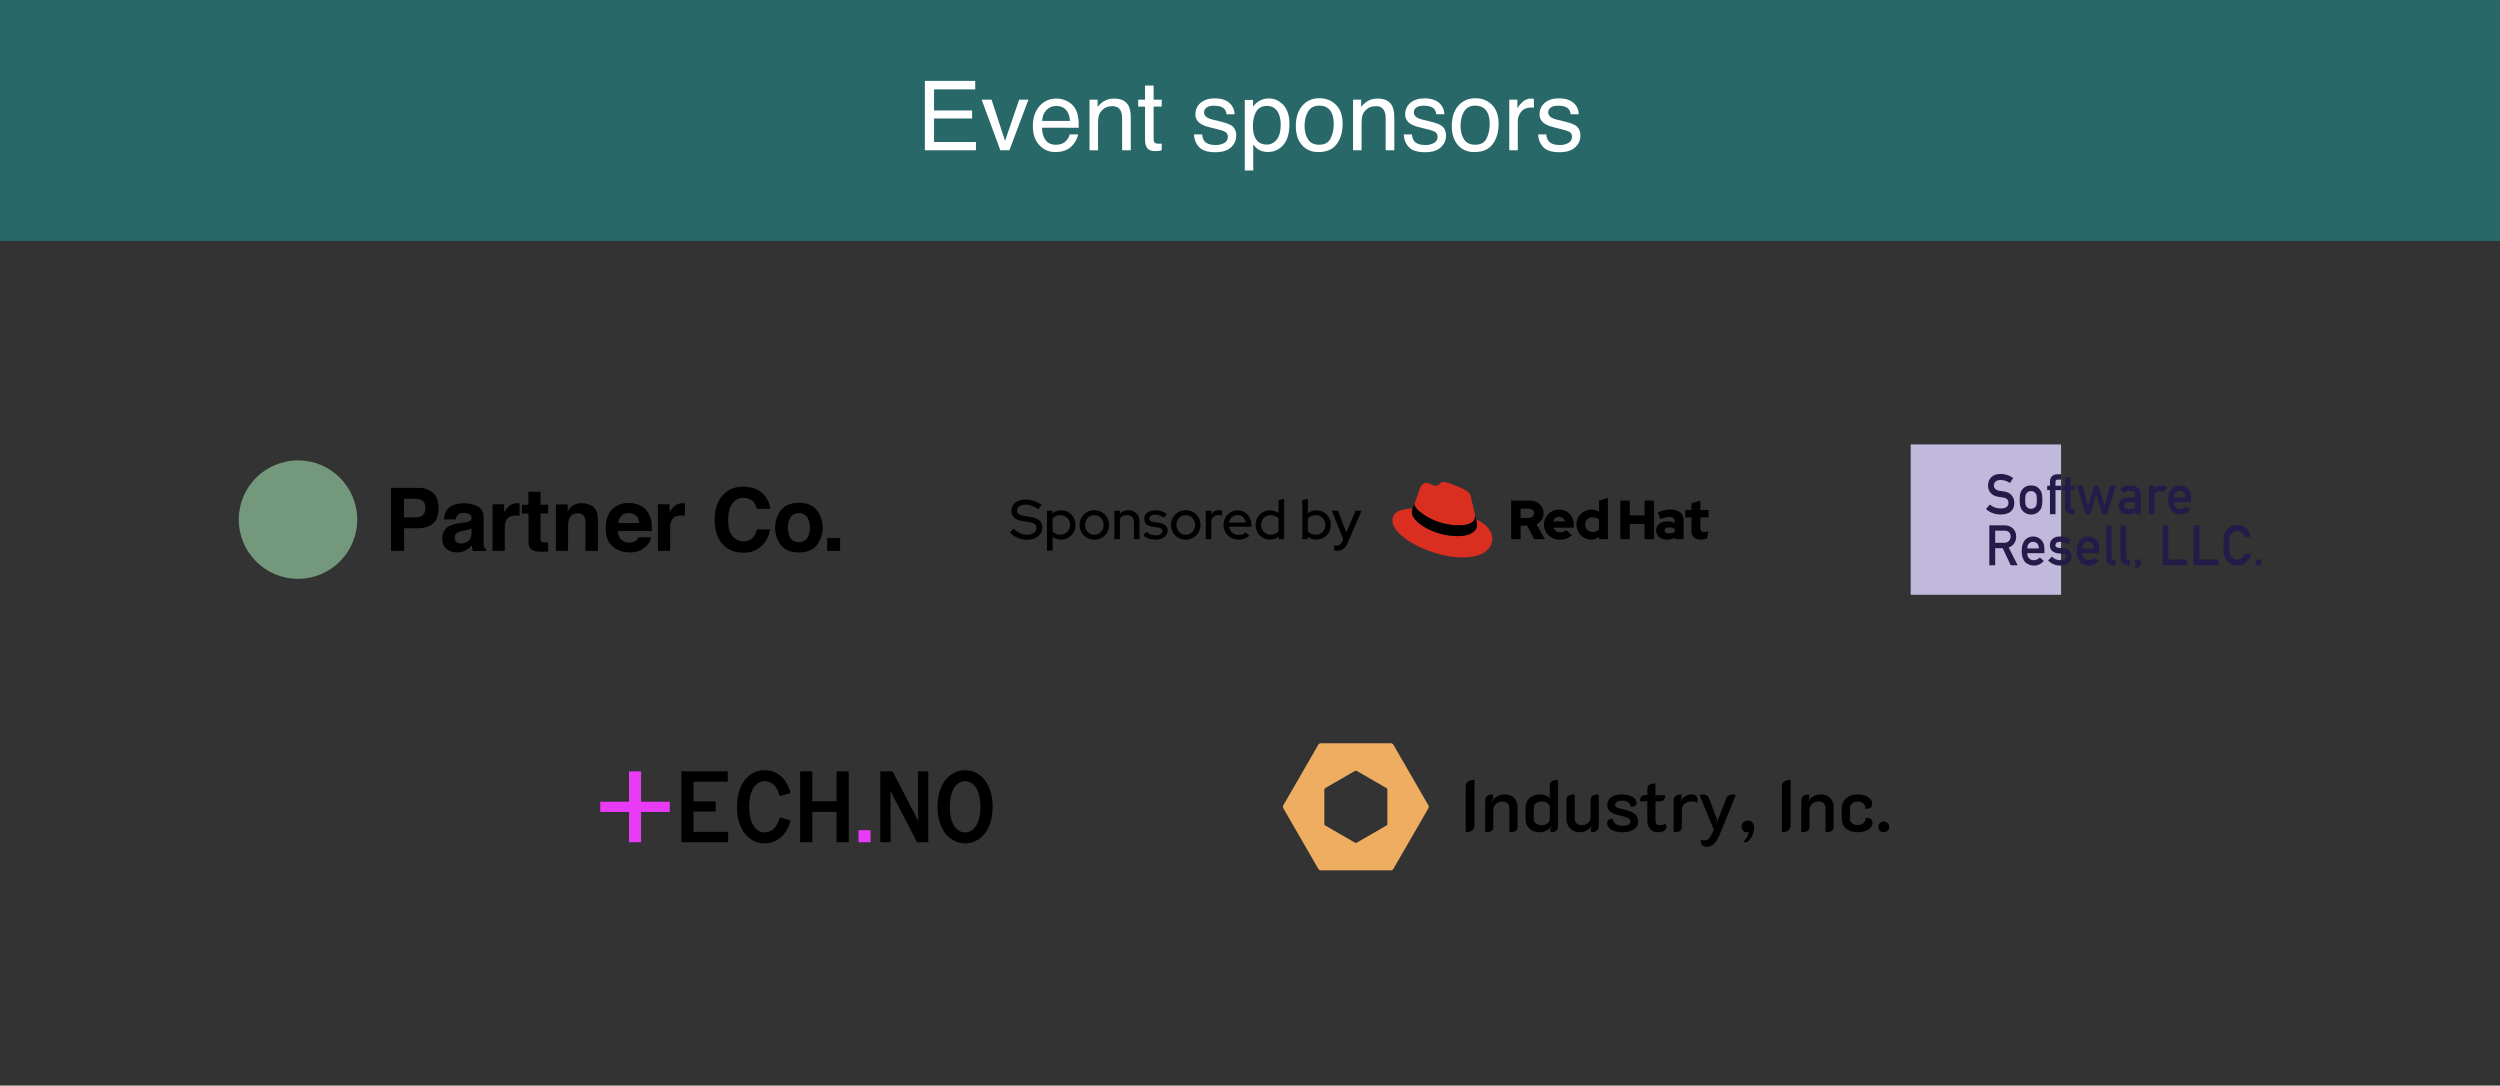 <?xml version="1.0" encoding="UTF-8"?><svg id="uuid-9bc47e99-769b-4904-94d4-9a83635cacec" xmlns="http://www.w3.org/2000/svg" viewBox="0 0 555 241"><rect x="0" y="0" width="555" height="241" fill="#333333" stroke="none"/><defs><style>.uuid-9b9cac4b-21c6-4c51-b19f-4ca1204ffbc1{fill:#e93af6;}.uuid-15b907a4-7209-4c33-a8a6-bb2107055992{fill:#eead60;}.uuid-037d2fb8-205d-40ef-936e-3a15456089c8{fill:#fff;}.uuid-5c514e9f-6cb2-4df6-9b6e-414ca06f1ef1{fill:#73987c;}.uuid-5e9a5841-2160-46ba-8571-3552b6472d2b{fill:#c1b9db;}.uuid-023e0ae3-b06a-4644-862d-f1f840ceec9c{fill:#da2e20;}.uuid-ee3260a4-adbf-402e-bd35-b642e3f135f0{fill:#241b49;}.uuid-f44fabda-c703-4167-baaf-7aa515e6cde6{fill:#286869;}</style></defs><rect class="uuid-5e9a5841-2160-46ba-8571-3552b6472d2b" x="424.175" y="98.661" width="33.381" height="33.381"/><path class="uuid-ee3260a4-adbf-402e-bd35-b642e3f135f0" d="m441.74,112.003c.684.581,1.497.876,2.441.884,1.116-.016,1.682-.428,1.698-1.236.008-.661-.365-1.059-1.12-1.193-.346-.049-.725-.104-1.137-.164-.738-.126-1.3-.408-1.685-.846-.397-.45-.595-.998-.595-1.644,0-.775.249-1.4.747-1.875.483-.471,1.167-.71,2.054-.718,1.067.024,1.995.33,2.784.916l-.725,1.104c-.645-.439-1.354-.666-2.128-.683-.401,0-.735.104-1.002.31-.279.215-.422.536-.43.962,0,.256.096.487.289.694.193.211.501.357.925.438.236.041.558.087.966.14.805.114,1.4.412,1.785.895.381.475.572,1.027.572,1.656-.043,1.696-1.048,2.557-3.014,2.581-1.271,0-2.364-.403-3.279-1.21l.853-1.011Z"/><path class="uuid-ee3260a4-adbf-402e-bd35-b642e3f135f0" d="m448.366,110.989c0-.666.053-1.178.159-1.535.11-.349.279-.644.507-.883.169-.21.405-.397.707-.563.298-.157.681-.24,1.149-.248.483.008.874.091,1.172.249.295.166.522.355.683.566.243.239.415.533.517.882.098.357.147.868.147,1.533,0,.665-.049,1.172-.147,1.52-.102.349-.275.651-.518.906-.079.093-.175.185-.289.274-.102.101-.234.189-.395.262-.298.174-.689.266-1.172.274-.467-.008-.85-.099-1.148-.274-.302-.158-.538-.336-.707-.535-.228-.255-.397-.557-.506-.906-.106-.349-.159-.855-.159-1.52Zm3.813.012c0-.452-.02-.781-.059-.989-.039-.199-.12-.374-.242-.525-.091-.142-.224-.254-.402-.336-.169-.085-.366-.128-.59-.128-.209,0-.402.043-.579.128-.169.081-.307.193-.413.336-.106.151-.183.326-.23.525-.047.208-.071.533-.071.976,0,.439.024.761.071.964.047.208.124.391.23.549.106.122.244.23.413.323.177.089.37.134.579.134.224,0,.421-.045.59-.134.177-.094.311-.201.402-.323.122-.159.203-.342.242-.549.039-.203.059-.521.059-.952Z"/><path class="uuid-ee3260a4-adbf-402e-bd35-b642e3f135f0" d="m455.092,108.811h-.62v-.972h.62v-.833c0-.6.161-1.042.483-1.326.314-.264.708-.395,1.183-.395h.795v1.191h-.702c-.37-.012-.548.163-.531.526v.837h1.234v.972h-1.234v5.34h-1.227v-5.34Z"/><path class="uuid-ee3260a4-adbf-402e-bd35-b642e3f135f0" d="m458.431,105.917h1.227v1.922h.896v.972h-.896v3.681c-.008.32.137.477.436.468h.46v1.191h-.641c-.431,0-.784-.138-1.059-.413-.282-.263-.424-.644-.424-1.142v-3.785h-.616v-.972h.616v-1.922Z"/><path class="uuid-ee3260a4-adbf-402e-bd35-b642e3f135f0" d="m465.388,109.728h-.024l-1.278,4.423h-1.084l-1.956-6.313h1.302l1.172,4.428h.024l1.39-4.428h.889l1.39,4.428h.024l1.166-4.428h1.302l-1.95,6.313h-1.09l-1.278-4.423Z"/><path class="uuid-ee3260a4-adbf-402e-bd35-b642e3f135f0" d="m474.025,113.592h-.023c-.114.215-.291.373-.53.474-.235.105-.561.158-.977.158-.683-.008-1.209-.195-1.578-.559-.389-.357-.583-.813-.583-1.368,0-.531.169-.971.506-1.32.337-.357.832-.539,1.484-.547h1.701v-.666c.008-.558-.41-.829-1.255-.813-.306,0-.548.033-.724.098-.185.077-.33.208-.436.391l-.966-.761c.467-.629,1.156-.935,2.066-.919.769-.008,1.383.142,1.842.45.459.316.692.86.7,1.63v4.312h-1.227v-.559Zm0-2.117h-1.475c-.716.016-1.07.27-1.062.761,0,.215.092.398.277.548.177.166.47.25.879.25.515.008.879-.055,1.092-.189.193-.134.289-.438.289-.913v-.457Z"/><path class="uuid-ee3260a4-adbf-402e-bd35-b642e3f135f0" d="m477.042,107.838h1.227v.669h.026c.405-.499.935-.748,1.591-.748.491.008.919.17,1.285.485l-.896,1.097c-.26-.211-.529-.317-.808-.317-.315,0-.584.106-.808.317-.252.207-.381.542-.389,1.005v3.806h-1.227v-6.313Z"/><path class="uuid-ee3260a4-adbf-402e-bd35-b642e3f135f0" d="m482.587,111.475c0,.507.141.893.424,1.156.263.268.609.402,1.037.402.499,0,.945-.205,1.338-.615l.89.785c-.624.689-1.358,1.029-2.202,1.021-.322,0-.636-.049-.942-.146-.153-.053-.302-.124-.448-.213-.153-.077-.296-.172-.43-.286-.259-.235-.469-.564-.63-.985-.177-.405-.265-.933-.265-1.581,0-.624.076-1.143.23-1.557.153-.422.349-.754.589-.997.243-.247.516-.426.819-.535.298-.11.593-.164.883-.164.699.008,1.29.245,1.773.712.491.475.74,1.127.748,1.959v1.045h-3.813Zm2.586-1.045c-.016-.493-.144-.866-.384-1.118-.236-.24-.539-.361-.909-.361-.37,0-.673.12-.909.361-.232.253-.36.625-.384,1.118h2.586Z"/><path class="uuid-ee3260a4-adbf-402e-bd35-b642e3f135f0" d="m441.633,116.619h3.356c.716,0,1.299.195,1.752.584.544.442.828,1.073.852,1.891-.016,1.204-.569,2.023-1.659,2.457l1.988,3.935h-1.545l-1.778-3.79h-1.666v3.79h-1.3v-8.867Zm1.3,3.887h1.973c.488-.008.854-.154,1.099-.439.24-.264.36-.59.36-.976-.008-.463-.152-.799-.431-1.006-.22-.183-.539-.274-.957-.274h-2.043v2.695Z"/><path class="uuid-ee3260a4-adbf-402e-bd35-b642e3f135f0" d="m450.043,122.809c0,.507.141.893.424,1.156.263.268.609.402,1.037.402.499,0,.945-.205,1.338-.615l.89.785c-.624.689-1.358,1.029-2.202,1.021-.322,0-.636-.049-.942-.146-.153-.053-.302-.124-.448-.213-.153-.077-.296-.172-.43-.286-.259-.235-.469-.564-.63-.985-.177-.405-.265-.933-.265-1.581,0-.624.076-1.143.23-1.557.153-.422.349-.754.589-.997.243-.247.516-.426.819-.535.298-.11.593-.164.883-.164.699.008,1.29.245,1.773.712.491.475.74,1.127.748,1.959v1.045h-3.813Zm2.586-1.045c-.016-.493-.144-.866-.384-1.118-.236-.24-.539-.361-.909-.361-.37,0-.673.12-.909.361-.232.253-.36.625-.384,1.118h2.586Z"/><path class="uuid-ee3260a4-adbf-402e-bd35-b642e3f135f0" d="m455.526,123.558c.5.54,1.146.81,1.937.81.354,0,.644-.071.868-.213.224-.142.337-.341.337-.596,0-.227-.067-.385-.201-.474-.138-.093-.321-.144-.549-.152l-1.086-.097c-.516-.049-.935-.227-1.257-.535-.331-.3-.5-.72-.508-1.259.008-.649.23-1.135.666-1.46.424-.324.963-.487,1.615-.487.283,0,.536.018.761.055.224.041.434.097.631.17.377.158.715.371,1.014.638l-.762.918c-.236-.176-.486-.321-.75-.436-.26-.102-.559-.153-.897-.153-.386,0-.655.071-.809.213-.161.142-.242.325-.242.548-.008.142.053.266.183.371.118.118.327.193.626.225l1.015.079c.637.049,1.098.248,1.381.597.264.341.395.773.395,1.297-.008.613-.249,1.086-.725,1.419-.471.341-1.074.516-1.809.524-.998,0-1.896-.377-2.693-1.131l.857-.87Z"/><path class="uuid-ee3260a4-adbf-402e-bd35-b642e3f135f0" d="m462.249,122.809c0,.507.141.893.424,1.156.263.268.609.402,1.037.402.499,0,.945-.205,1.338-.615l.89.785c-.624.689-1.358,1.029-2.202,1.021-.322,0-.636-.049-.942-.146-.153-.053-.302-.124-.448-.213-.153-.077-.296-.172-.43-.286-.259-.235-.469-.564-.63-.985-.177-.405-.265-.933-.265-1.581,0-.624.076-1.143.23-1.557.153-.422.349-.754.589-.997.243-.247.516-.426.819-.535.298-.11.593-.164.883-.164.699.008,1.29.245,1.773.712.491.475.74,1.127.748,1.959v1.045h-3.813Zm2.586-1.045c-.016-.493-.144-.866-.384-1.118-.236-.24-.539-.361-.909-.361-.37,0-.673.12-.909.361-.232.253-.36.625-.384,1.118h2.586Z"/><path class="uuid-ee3260a4-adbf-402e-bd35-b642e3f135f0" d="m467.554,116.619h1.227v7.244c0,.288.154.432.461.432h.425v1.191h-.548c-.448,0-.816-.115-1.107-.345-.306-.234-.459-.628-.459-1.181v-7.341Z"/><path class="uuid-ee3260a4-adbf-402e-bd35-b642e3f135f0" d="m470.765,116.619h1.227v7.244c0,.288.154.432.461.432h.425v1.191h-.548c-.448,0-.816-.115-1.107-.345-.306-.234-.459-.628-.459-1.181v-7.341Z"/><path class="uuid-ee3260a4-adbf-402e-bd35-b642e3f135f0" d="m474.013,124.222h1.227v1.264l-1.227.924v-2.189Z"/><path class="uuid-ee3260a4-adbf-402e-bd35-b642e3f135f0" d="m480.058,116.619h1.3v7.603h4.186v1.264h-5.487v-8.867Z"/><path class="uuid-ee3260a4-adbf-402e-bd35-b642e3f135f0" d="m486.986,116.619h1.3v7.603h4.186v1.264h-5.487v-8.867Z"/><path class="uuid-ee3260a4-adbf-402e-bd35-b642e3f135f0" d="m499.706,123.009c-.189.822-.548,1.453-1.078,1.894-.546.437-1.192.656-1.939.656-.675-.016-1.239-.186-1.69-.511-.459-.312-.793-.673-1.001-1.083-.063-.134-.12-.262-.171-.383-.047-.126-.086-.284-.118-.474-.059-.357-.088-1.042-.088-2.056,0-1.03.029-1.719.088-2.068.063-.349.159-.63.289-.845.208-.409.542-.774,1.001-1.095.452-.324,1.015-.491,1.691-.499.829.008,1.504.261,2.026.759.522.502.852,1.123.99,1.864h-1.381c-.106-.358-.299-.662-.578-.914-.291-.24-.645-.364-1.062-.372-.307.008-.57.071-.791.189-.224.122-.405.274-.543.457-.169.191-.281.437-.336.737-.063.317-.094.912-.094,1.786,0,.874.031,1.465.094,1.774.055.309.167.559.336.75.138.183.319.331.543.445.22.134.484.201.791.201.732,0,1.279-.404,1.641-1.213h1.379Z"/><path class="uuid-ee3260a4-adbf-402e-bd35-b642e3f135f0" d="m500.767,124.222h1.227v1.264h-1.227v-1.264Z"/><path d="m96.106,116.243c-.817.684-1.978,1.026-3.485,1.026h-2.913v5.028h-2.908v-13.99h6.009c1.2-.062,2.38.325,3.311,1.085.821.717,1.235,1.837,1.235,3.346-.01,1.653-.427,2.821-1.25,3.505Zm-2.23-5.038c-.445-.337-.996-.504-1.553-.468h-2.634v4.122h2.634c.562.036,1.117-.142,1.553-.498.407-.428.61-1.01.558-1.598.062-.576-.142-1.15-.553-1.558h-.005Z"/><path d="m103.016,116.004c.369-.03.732-.109,1.08-.234.342-.102.578-.415.582-.772.036-.355-.139-.698-.448-.876-.412-.187-.863-.27-1.314-.244-.509-.048-1.013.135-1.374.498-.21.275-.342.602-.383.946h-2.609c.019-.804.285-1.583.762-2.23.717-.909,1.95-1.364,3.699-1.364,1.048-.02,2.086.211,3.027.672.886.448,1.324,1.299,1.324,2.544v5.94c-.007.251.05.499.164.722.101.14.239.248.398.314v.398h-2.942c-.077-.19-.136-.386-.174-.587-.03-.186-.055-.395-.075-.627-.378.409-.816.758-1.299,1.036-.608.34-1.295.512-1.991.498-.851.032-1.683-.253-2.335-.802-.632-.582-.971-1.417-.921-2.275-.076-1.131.505-2.204,1.494-2.758.747-.373,1.558-.6,2.39-.667l.946-.129Zm1.653,1.265c-.158.101-.325.187-.498.259-.236.084-.479.146-.727.184l-.617.115c-.432.057-.853.183-1.245.373-.415.227-.663.673-.637,1.145-.035.376.111.745.393.996.269.211.604.321.946.309.583.008,1.154-.166,1.633-.498.498-.332.757-.954.777-1.867l-.025-1.016Z"/><path d="m115.109,111.712h.234v2.768c-.174,0-.324-.03-.458-.035s-.239,0-.324,0c-1.085,0-1.816.353-2.191,1.06-.244.582-.351,1.212-.314,1.842v4.944h-2.723v-10.341h2.579v1.802c.288-.526.658-1.003,1.095-1.414.566-.444,1.273-.668,1.991-.632l.11.005Z"/><path d="m115.861,113.983v-1.927h1.444v-2.883h2.698v2.883h1.678v1.927h-1.678v5.476c-.036.274.02.552.159.792.309.148.655.204.996.159h.533v2.021l-1.28.05c-1.278.043-2.151-.179-2.619-.667-.334-.4-.499-.914-.458-1.434v-6.398h-1.474Z"/><path d="m131.738,112.544c.677.563.996,1.494.996,2.788v6.97h-2.768v-6.298c.021-.428-.054-.855-.219-1.25-.285-.549-.879-.866-1.494-.797-.813-.062-1.572.41-1.877,1.165-.191.502-.281,1.037-.264,1.573v5.601h-2.703v-10.306h2.619v1.494c.264-.436.601-.823.996-1.145.615-.436,1.357-.657,2.111-.627.939-.039,1.861.256,2.604.831Z"/><path d="m142.014,112.161c.729.332,1.349.863,1.787,1.533.434.64.715,1.37.821,2.136.085.682.115,1.369.09,2.056h-7.533c-.044.865.365,1.691,1.08,2.181.451.269.969.404,1.494.388.538.022,1.066-.145,1.494-.473.232-.197.422-.439.558-.712h2.763c-.124.713-.473,1.367-.996,1.867-1.017,1.039-2.437,1.585-3.888,1.494-1.327.017-2.617-.435-3.644-1.275-1.055-.846-1.578-2.23-1.578-4.142,0-1.792.475-3.166,1.424-4.122.981-.97,2.321-1.489,3.699-1.434.836-.007,1.665.165,2.43.503Zm-4.048,2.34c-.405.442-.658,1.002-.722,1.598h4.665c-.006-.62-.267-1.211-.722-1.633-.446-.379-1.018-.577-1.603-.558-.595-.042-1.182.165-1.618.573v.02Z"/><path d="m151.826,111.712h.234v2.768c-.174,0-.324-.03-.458-.035s-.239,0-.324,0c-1.085,0-1.816.353-2.191,1.06-.244.582-.351,1.212-.314,1.842v4.944h-2.723v-10.341h2.584v1.802c.287-.526.655-1.003,1.09-1.414.566-.444,1.273-.668,1.991-.632l.11.005Z"/><path d="m160.599,109.771c1.129-1.153,2.689-1.78,4.302-1.728,2.323,0,4.026.772,5.108,2.315.555.764.886,1.667.956,2.609h-2.922c-.132-.55-.376-1.067-.717-1.518-.595-.638-1.445-.972-2.315-.911-.99-.028-1.923.46-2.464,1.289-.602.856-.901,2.066-.901,3.639s.319,2.743.951,3.525c.576.751,1.473,1.185,2.42,1.17.879.057,1.732-.313,2.29-.996.351-.486.598-1.038.727-1.623h2.903c-.197,1.423-.876,2.735-1.922,3.719-1.08.976-2.499,1.491-3.953,1.434-1.991,0-3.556-.646-4.695-1.937-1.138-1.291-1.708-3.069-1.708-5.332-0-2.44.647-4.336,1.942-5.656Z"/><path d="m181.34,121.032c-.871,1.075-2.196,1.618-3.983,1.618s-3.107-.543-3.983-1.618c-1.745-2.297-1.745-5.475,0-7.772.871-1.095,2.196-1.638,3.983-1.638s3.102.543,3.983,1.638c1.745,2.297,1.745,5.475,0,7.772Zm-2.161-1.494c.843-1.487.843-3.308,0-4.794-.869-1.008-2.391-1.12-3.399-.251-.09.077-.173.161-.251.251-.856,1.483-.856,3.311,0,4.794.861,1.008,2.375,1.127,3.383.266.096-.082.184-.171.266-.266Z"/><path d="m183.625,119.459h2.878v2.838h-2.878v-2.838Z"/><circle class="uuid-5c514e9f-6cb2-4df6-9b6e-414ca06f1ef1" cx="66.154" cy="115.352" r="13.149"/><path class="uuid-15b907a4-7209-4c33-a8a6-bb2107055992" d="m317.09,178.761l-7.746-13.416c-.124-.214-.352-.346-.599-.346h-15.492c-.247,0-.476.132-.599.346l-7.746,13.416c-.062.107-.092.227-.092.346s.031.239.092.346l7.746,13.416c.124.214.352.346.599.346h15.492c.247,0,.476-.132.599-.346l7.746-13.416c.123-.214.123-.478,0-.692Zm-9.096,4.187c0,.122-.065.236-.171.297l-6.653,3.841c-.106.061-.237.061-.343,0l-6.653-3.841c-.106-.061-.171-.175-.171-.297v-7.682c0-.122.065-.236.171-.297l6.653-3.841c.053-.031.113-.046.171-.046s.118.015.171.046l6.653,3.841c.106.061.171.175.171.297v7.682Z"/><path d="m325.392,174.614c0-.475.17-.843.51-1.102.34-.259.818-.389,1.434-.389v10.128c0,.475-.168.845-.502,1.11-.335.265-.816.397-1.442.397v-10.144Z"/><path d="m329.703,177.807c0-.961.578-1.442,1.734-1.442v.989c-.13.141-.254.308-.373.502l.097.065c.313-.475.726-.853,1.24-1.134.513-.281,1.078-.421,1.693-.421.562,0,1.053.122,1.475.365s.748.581.98,1.013c.232.432.348.913.348,1.442v4.408c0,.411-.151.708-.454.891-.303.184-.756.275-1.361.275v-5.331c0-.443-.132-.802-.397-1.078-.265-.276-.651-.413-1.159-.413-.562,0-1.037.176-1.426.527-.389.351-.583.781-.583,1.288v3.841c0,.411-.149.708-.446.891-.297.184-.754.275-1.369.275v-6.952Z"/><path d="m340.179,184.394c-.47-.243-.837-.583-1.102-1.021-.265-.437-.397-.937-.397-1.499v-2.641c0-.562.14-1.059.421-1.491.281-.432.667-.77,1.159-1.013.491-.243,1.051-.365,1.677-.365.432,0,.864.089,1.296.267.432.178.799.424,1.102.737l.049-.081c-.065-.086-.178-.2-.34-.34v-2.544c0-.411.151-.726.454-.948.302-.221.762-.332,1.377-.332v10.323c0,.389-.135.705-.405.948-.27.243-.697.365-1.28.365v-.891c.14-.173.243-.319.308-.438l-.065-.065c-.346.454-.721.8-1.126,1.037-.405.238-.916.356-1.531.356-.594,0-1.126-.122-1.596-.365Zm3.379-1.604c.335-.254.502-.57.502-.948v-2.577c0-.378-.162-.694-.486-.948-.324-.254-.756-.381-1.296-.381-.573,0-1.013.124-1.321.373-.308.249-.462.594-.462,1.037v2.415c0,.454.154.802.462,1.045.308.243.748.365,1.321.365.519,0,.945-.127,1.28-.381Z"/><path d="m354.934,183.317c0,.465-.143.821-.429,1.07-.286.248-.721.373-1.305.373v-1.005c.097-.119.221-.281.373-.486l-.097-.065c-.324.486-.721.867-1.191,1.142-.47.276-1.002.413-1.596.413-.562,0-1.067-.127-1.515-.381-.448-.254-.797-.605-1.045-1.053-.249-.448-.373-.959-.373-1.531v-4.262c0-.41.148-.707.446-.891.297-.184.759-.276,1.386-.276v5.315c0,.465.135.829.405,1.094.27.265.67.397,1.199.397.572,0,1.037-.173,1.394-.519.357-.346.535-.778.535-1.296v-3.825c0-.41.148-.707.446-.891.297-.184.754-.276,1.369-.276v6.952Z"/><path d="m357.73,184.192c-.632-.378-.948-.88-.948-1.507,0-.583.41-.891,1.232-.924.097.519.335.91.713,1.175.378.265.837.397,1.377.397.583,0,1.037-.078,1.361-.235.324-.157.486-.391.486-.705,0-.302-.138-.543-.413-.721-.276-.178-.802-.359-1.58-.543-.767-.173-1.372-.356-1.815-.551-.443-.195-.775-.443-.997-.745-.222-.302-.332-.702-.332-1.199,0-.67.289-1.215.867-1.637.578-.421,1.353-.632,2.325-.632.94,0,1.728.173,2.366.519.637.346.956.805.956,1.378,0,.281-.105.492-.316.632-.211.141-.532.216-.964.227-.173-.918-.826-1.378-1.961-1.378-.443,0-.813.081-1.11.243-.297.162-.446.373-.446.632,0,.27.132.478.397.624.265.146.71.284,1.337.413,1.188.249,2.052.583,2.593,1.005.54.421.81.999.81,1.734,0,.724-.313,1.299-.94,1.726-.627.427-1.486.64-2.577.64-.983,0-1.791-.189-2.423-.567Z"/><path d="m366.318,184.03c-.405-.486-.608-1.113-.608-1.88v-4.262h-1.621c0-.464.092-.81.275-1.037.184-.227.432-.34.745-.34h.616v-1.41c0-.41.148-.707.446-.891.297-.184.743-.275,1.337-.275v2.577h2.155c0,.486-.097.837-.292,1.053-.194.216-.502.324-.924.324h-.924v4.197c0,.389.075.667.227.835.151.168.416.251.794.251.378,0,.751-.103,1.118-.308.097.087.17.194.219.324s.073.265.073.405c0,.303-.157.573-.47.81-.313.238-.745.356-1.296.356-.843,0-1.467-.243-1.872-.729Z"/><path d="m373.959,178.463c-.4.351-.6.781-.6,1.288v3.841c0,.411-.149.708-.446.891-.297.184-.754.275-1.369.275v-6.952c0-.961.578-1.442,1.734-1.442v.972c-.151.173-.276.346-.373.519l.081.065c.702-1.037,1.561-1.556,2.577-1.556.432,0,.762.111.989.332.227.222.34.5.34.835,0,.249-.065.47-.194.664-.313-.173-.713-.259-1.199-.259-.627,0-1.14.176-1.54.527Z"/><path d="m377.881,187.611c-.216-.259-.33-.638-.34-1.134.302.054.562.081.778.081.432,0,.775-.122,1.029-.365.254-.243.527-.694.818-1.353l.292-.648-3.16-7.681c.075-.043.197-.078.365-.105.167-.027.31-.041.429-.041.281,0,.537.062.77.186.232.124.391.3.478.527l1.88,4.894-.243.713.113.049,2.22-5.656c.097-.227.259-.402.486-.527.227-.124.481-.186.762-.186.119,0,.262.014.429.041.167.027.289.062.365.105l-3.63,8.864c-.367.886-.778,1.545-1.232,1.977-.454.432-1.021.648-1.702.648-.389,0-.692-.13-.907-.389Z"/><path d="m387.904,185.739c.2-.395.3-.748.3-1.061-.087.054-.216.081-.389.081-.335,0-.613-.116-.835-.348-.222-.232-.332-.532-.332-.899,0-.389.127-.71.381-.964.254-.254.581-.381.98-.381.421,0,.759.135,1.013.405.254.27.381.6.381.989,0,1.404-.459,2.49-1.377,3.257-.065.054-.151.097-.259.13-.108.032-.216.049-.324.049-.184,0-.33-.043-.438-.13.4-.356.699-.732.899-1.126Z"/><path d="m395.577,174.614c0-.475.17-.843.51-1.102.34-.259.818-.389,1.434-.389v10.128c0,.475-.168.845-.502,1.11-.335.265-.816.397-1.442.397v-10.144Z"/><path d="m399.887,177.807c0-.961.578-1.442,1.734-1.442v.989c-.13.141-.254.308-.373.502l.097.065c.313-.475.726-.853,1.24-1.134.513-.281,1.078-.421,1.693-.421.562,0,1.053.122,1.475.365s.748.581.98,1.013c.232.432.348.913.348,1.442v4.408c0,.411-.151.708-.454.891-.303.184-.756.275-1.361.275v-5.331c0-.443-.132-.802-.397-1.078-.265-.276-.651-.413-1.159-.413-.562,0-1.037.176-1.426.527-.389.351-.583.781-.583,1.288v3.841c0,.411-.149.708-.446.891-.297.184-.754.275-1.369.275v-6.952Z"/><path d="m410.558,184.386c-.535-.248-.951-.597-1.248-1.045-.297-.448-.446-.953-.446-1.515v-2.398c0-.594.148-1.124.446-1.588.297-.464.71-.827,1.24-1.086.529-.259,1.134-.389,1.815-.389.637,0,1.204.092,1.702.276.497.184.883.44,1.159.77.275.33.413.705.413,1.126,0,.335-.138.597-.413.786-.275.189-.635.267-1.078.235,0-.475-.162-.864-.486-1.167-.324-.302-.74-.454-1.248-.454-.508,0-.924.146-1.248.438-.324.292-.486.67-.486,1.134v2.204c0,.432.165.784.494,1.053.329.27.754.405,1.272.405.508,0,.924-.148,1.248-.446.324-.297.486-.678.486-1.143l.227-.016c.378,0,.686.095.924.284.238.189.356.435.356.737,0,.421-.138.797-.413,1.126-.275.33-.664.586-1.167.77-.502.184-1.072.275-1.71.275-.692,0-1.305-.124-1.839-.373Z"/><path d="m417.332,184.419c-.232-.227-.348-.508-.348-.843,0-.335.116-.616.348-.843.232-.227.516-.34.851-.34.335,0,.621.113.859.34.238.227.356.508.356.843,0,.335-.119.616-.356.843-.238.227-.524.34-.859.34-.335,0-.619-.113-.851-.34Z"/><path d="m151.263,171.239h10.296v2.293h-7.598v4.384h4.923v2.248h-4.923v4.518h7.688v2.293h-10.385v-15.736Z"/><path d="m163.605,179.107c0-5.215,2.765-8.115,6.114-8.115,2.788,0,4.991,1.866,5.777,5.08l-2.428.697c-.45-2.203-1.776-3.349-3.305-3.349-1.933,0-3.439,1.911-3.439,5.687,0,3.776,1.506,5.687,3.439,5.687,1.529,0,2.855-1.146,3.305-3.35l2.428.697c-.787,3.214-2.99,5.08-5.777,5.08-3.349,0-6.114-2.9-6.114-8.115Z"/><path d="m177.632,171.239h2.697v6.631h5.395v-6.631h2.698v15.736h-2.698v-6.744h-5.395v6.744h-2.697v-15.736Z"/><rect class="uuid-9b9cac4b-21c6-4c51-b19f-4ca1204ffbc1" x="133.115" y="177.773" width="15.728" height="2.676" transform="translate(320.09 38.132) rotate(90)"/><rect class="uuid-9b9cac4b-21c6-4c51-b19f-4ca1204ffbc1" x="190.587" y="184.299" width="2.676" height="2.676" transform="translate(377.562 -6.289) rotate(90)"/><rect class="uuid-9b9cac4b-21c6-4c51-b19f-4ca1204ffbc1" x="133.259" y="177.976" width="15.441" height="2.27" transform="translate(281.958 358.223) rotate(180)"/><path d="m195.433,171.239h2.72l5.687,11.015-.045-11.015h2.293v15.736h-2.495l-5.912-11.375.045,11.375h-2.293v-15.736Z"/><path d="m208.135,179.107c0-5.215,2.788-8.115,6.114-8.115s6.114,2.9,6.114,8.115c0,5.215-2.788,8.115-6.114,8.115s-6.114-2.9-6.114-8.115Zm9.509,0c0-3.732-1.484-5.687-3.394-5.687-1.911,0-3.394,1.956-3.394,5.687s1.484,5.687,3.394,5.687c1.911,0,3.394-1.956,3.394-5.687Z"/><rect class="uuid-f44fabda-c703-4167-baaf-7aa515e6cde6" width="555" height="53.498"/><path class="uuid-037d2fb8-205d-40ef-936e-3a15456089c8" d="m205.321,17.957h11.179v1.888h-9.144v4.678h8.452v1.782h-8.452v5.223h9.301v1.835h-11.336v-15.405Z"/><path class="uuid-037d2fb8-205d-40ef-936e-3a15456089c8" d="m220.123,22.131l2.999,9.145,3.125-9.145h2.065l-4.228,11.231h-2.012l-4.142-11.231h2.192Z"/><path class="uuid-037d2fb8-205d-40ef-936e-3a15456089c8" d="m236.87,22.441c.744.374,1.31.858,1.699,1.452.375.566.625,1.228.75,1.982.111.518.167,1.342.167,2.475h-8.169c.035,1.143.302,2.06.801,2.75.499.69,1.272,1.035,2.32,1.035.978,0,1.759-.326,2.341-.979.326-.379.557-.818.693-1.316h1.856c-.049.412-.212.872-.488,1.379-.276.507-.584.921-.924,1.242-.569.56-1.273.937-2.112,1.133-.451.111-.961.168-1.53.168-1.389,0-2.567-.509-3.533-1.526-.966-1.017-1.448-2.441-1.448-4.272,0-1.804.486-3.269,1.459-4.395.973-1.125,2.244-1.688,3.814-1.688.792,0,1.56.187,2.303.561Zm.676,4.409c-.077-.817-.253-1.471-.531-1.961-.513-.908-1.369-1.363-2.568-1.363-.859,0-1.58.313-2.163.938-.583.626-.891,1.421-.925,2.386h6.187Z"/><path class="uuid-037d2fb8-205d-40ef-936e-3a15456089c8" d="m241.877,22.131h1.793v1.594c.531-.656,1.094-1.129,1.688-1.415.594-.287,1.255-.43,1.982-.43,1.594,0,2.67.556,3.23,1.667.308.608.461,1.479.461,2.611v7.204h-1.919v-7.078c0-.686-.101-1.238-.304-1.657-.336-.699-.944-1.049-1.825-1.049-.448,0-.814.046-1.101.137-.518.153-.972.461-1.363.923-.314.37-.519.753-.613,1.147-.095.396-.142.96-.142,1.694v5.883h-1.888v-11.231Z"/><path class="uuid-037d2fb8-205d-40ef-936e-3a15456089c8" d="m254.198,18.996h1.909v3.135h1.793v1.542h-1.793v7.33c0,.392.132.653.398.786.146.077.391.115.734.115.091,0,.189-.002.293-.007.105-.005.228-.017.367-.035v1.5c-.217.062-.442.108-.676.136-.234.028-.488.042-.76.042-.881,0-1.479-.226-1.793-.676-.314-.451-.472-1.037-.472-1.757v-7.435h-1.521v-1.542h1.521v-3.135Z"/><path class="uuid-037d2fb8-205d-40ef-936e-3a15456089c8" d="m266.877,29.839c.057.629.217,1.111.481,1.447.485.607,1.327.912,2.526.912.713,0,1.341-.152,1.884-.456.542-.305.813-.774.813-1.411,0-.482-.217-.849-.65-1.101-.277-.153-.824-.332-1.641-.535l-1.524-.377c-.973-.238-1.691-.504-2.152-.797-.824-.511-1.236-1.217-1.236-2.118,0-1.063.388-1.923,1.164-2.58.775-.657,1.819-.985,3.13-.985,1.714,0,2.951.496,3.708,1.488.475.63.705,1.308.691,2.035h-1.783c-.036-.425-.19-.811-.462-1.158-.443-.493-1.213-.74-2.308-.74-.729,0-1.283.136-1.658.407-.376.271-.563.631-.563,1.076,0,.488.247.878.741,1.171.285.174.705.327,1.26.46l1.271.305c1.382.328,2.308.646,2.778.954.734.482,1.101,1.241,1.101,2.275,0,1-.384,1.863-1.152,2.59-.768.728-1.938,1.091-3.509,1.091-1.691,0-2.89-.379-3.594-1.138s-1.081-1.697-1.131-2.815h1.814Z"/><path class="uuid-037d2fb8-205d-40ef-936e-3a15456089c8" d="m276.335,22.184h1.846v1.489c.379-.511.792-.905,1.241-1.186.638-.419,1.388-.629,2.25-.629,1.275,0,2.358.487,3.248,1.463.891.976,1.336,2.368,1.336,4.179,0,2.447-.643,4.194-1.927,5.243-.814.664-1.762.996-2.843.996-.849,0-1.562-.185-2.137-.556-.337-.21-.713-.569-1.127-1.08v5.736h-1.888v-15.656Zm7.102,8.804c.586-.738.879-1.841.879-3.309,0-.896-.13-1.664-.39-2.308-.49-1.237-1.389-1.855-2.693-1.855-1.312,0-2.21.653-2.693,1.961-.26.699-.39,1.587-.39,2.663,0,.867.13,1.604.39,2.213.49,1.16,1.389,1.74,2.693,1.74.884,0,1.619-.368,2.204-1.105Z"/><path class="uuid-037d2fb8-205d-40ef-936e-3a15456089c8" d="m296.574,23.252c.993.964,1.489,2.382,1.489,4.254,0,1.809-.438,3.304-1.312,4.484-.874,1.18-2.231,1.771-4.071,1.771-1.534,0-2.752-.522-3.654-1.566-.903-1.044-1.354-2.446-1.354-4.207,0-1.886.475-3.388,1.426-4.505s2.229-1.677,3.832-1.677c1.438,0,2.652.482,3.645,1.446Zm-1.172,7.464c.46-.946.689-1.999.689-3.157,0-1.048-.166-1.899-.497-2.556-.525-1.034-1.432-1.551-2.717-1.551-1.141,0-1.971.44-2.489,1.32-.518.88-.777,1.94-.777,3.184,0,1.194.26,2.189.777,2.985.519.796,1.342,1.193,2.469,1.193,1.236,0,2.085-.473,2.545-1.419Z"/><path class="uuid-037d2fb8-205d-40ef-936e-3a15456089c8" d="m300.38,22.131h1.794v1.594c.531-.656,1.094-1.129,1.688-1.415.595-.287,1.255-.43,1.982-.43,1.594,0,2.671.556,3.229,1.667.308.608.462,1.479.462,2.611v7.204h-1.919v-7.078c0-.686-.102-1.238-.305-1.657-.335-.699-.943-1.049-1.824-1.049-.447,0-.814.046-1.102.137-.517.153-.972.461-1.363.923-.314.37-.519.753-.613,1.147-.094.396-.142.96-.142,1.694v5.883h-1.888v-11.231Z"/><path class="uuid-037d2fb8-205d-40ef-936e-3a15456089c8" d="m313.446,29.839c.058.629.218,1.111.482,1.447.484.607,1.327.912,2.525.912.714,0,1.342-.152,1.884-.456.542-.305.813-.774.813-1.411,0-.482-.217-.849-.65-1.101-.277-.153-.824-.332-1.641-.535l-1.524-.377c-.974-.238-1.69-.504-2.152-.797-.824-.511-1.236-1.217-1.236-2.118,0-1.063.388-1.923,1.163-2.58.776-.657,1.819-.985,3.13-.985,1.715,0,2.951.496,3.709,1.488.475.63.705,1.308.691,2.035h-1.783c-.035-.425-.189-.811-.461-1.158-.444-.493-1.214-.74-2.309-.74-.729,0-1.282.136-1.658.407s-.563.631-.563,1.076c0,.488.247.878.74,1.171.285.174.705.327,1.261.46l1.271.305c1.382.328,2.308.646,2.778.954.734.482,1.101,1.241,1.101,2.275,0,1-.384,1.863-1.151,2.59-.769.728-1.938,1.091-3.509,1.091-1.692,0-2.89-.379-3.594-1.138-.705-.759-1.082-1.697-1.131-2.815h1.813Z"/><path class="uuid-037d2fb8-205d-40ef-936e-3a15456089c8" d="m331.2,23.252c.993.964,1.489,2.382,1.489,4.254,0,1.809-.438,3.304-1.312,4.484-.874,1.18-2.231,1.771-4.071,1.771-1.534,0-2.752-.522-3.654-1.566-.903-1.044-1.354-2.446-1.354-4.207,0-1.886.475-3.388,1.426-4.505s2.229-1.677,3.832-1.677c1.438,0,2.652.482,3.645,1.446Zm-1.172,7.464c.46-.946.689-1.999.689-3.157,0-1.048-.166-1.899-.497-2.556-.525-1.034-1.432-1.551-2.717-1.551-1.141,0-1.971.44-2.489,1.32-.518.88-.777,1.94-.777,3.184,0,1.194.26,2.189.777,2.985.519.796,1.342,1.193,2.469,1.193,1.236,0,2.085-.473,2.545-1.419Z"/><path class="uuid-037d2fb8-205d-40ef-936e-3a15456089c8" d="m335.06,22.131h1.793v1.94c.147-.378.507-.837,1.08-1.379s1.234-.812,1.982-.812c.035,0,.095.003.178.01.084.007.228.021.431.042v1.992c-.112-.021-.215-.034-.31-.042-.095-.007-.197-.01-.31-.01-.951,0-1.682.306-2.191.917-.511.612-.766,1.316-.766,2.113v6.46h-1.888v-11.231Z"/><path class="uuid-037d2fb8-205d-40ef-936e-3a15456089c8" d="m343.28,29.839c.058.629.218,1.111.482,1.447.484.607,1.327.912,2.525.912.714,0,1.342-.152,1.884-.456.542-.305.813-.774.813-1.411,0-.482-.217-.849-.65-1.101-.277-.153-.824-.332-1.641-.535l-1.524-.377c-.974-.238-1.69-.504-2.152-.797-.824-.511-1.236-1.217-1.236-2.118,0-1.063.388-1.923,1.163-2.58.776-.657,1.819-.985,3.13-.985,1.715,0,2.951.496,3.709,1.488.475.63.705,1.308.691,2.035h-1.783c-.035-.425-.189-.811-.461-1.158-.444-.493-1.214-.74-2.309-.74-.729,0-1.282.136-1.658.407s-.563.631-.563,1.076c0,.488.247.878.74,1.171.285.174.705.327,1.261.46l1.271.305c1.382.328,2.308.646,2.778.954.734.482,1.101,1.241,1.101,2.275,0,1-.384,1.863-1.151,2.59-.769.728-1.938,1.091-3.509,1.091-1.692,0-2.89-.379-3.594-1.138-.705-.759-1.082-1.697-1.131-2.815h1.813Z"/><path d="m337.573,112.933v2.029h1.919c.574,0,1.064-.428,1.064-.99,0-.587-.489-1.039-1.064-1.039h-1.919Zm-2.102-1.796h4.265c1.613,0,2.945,1.222,2.945,2.835,0,1.088-.648,1.98-1.589,2.432l1.858,3.287h-2.346l-1.601-2.994h-1.43v2.994h-2.102v-8.555h0Z"/><path d="m344.784,115.756h2.688c-.22-.611-.733-1.014-1.356-1.014-.648,0-1.137.379-1.333,1.014h0Zm1.504,4.057c-1.98,0-3.52-1.466-3.52-3.348,0-1.882,1.479-3.349,3.373-3.349,1.881,0,3.263,1.479,3.263,3.483v.538h-4.607c.256.623.855,1.027,1.588,1.027.538,0,.99-.171,1.296-.489l1.307,1.161c-.819.684-1.613.978-2.7.978h0Z"/><path d="m353.583,118.102c.563,0,1.026-.171,1.393-.513v-2.261c-.354-.318-.855-.501-1.393-.501-.953,0-1.698.721-1.698,1.638,0,.904.746,1.638,1.698,1.638h0Zm1.418,1.112c-.501.367-1.1.574-1.736.574-1.821,0-3.299-1.467-3.299-3.336,0-1.87,1.503-3.324,3.361-3.324.586,0,1.161.159,1.649.44v-2.432l1.98-.611v9.166h-1.956v-.477h0Z"/><polygon points="365.084 116.342 361.808 116.342 361.808 119.691 359.706 119.691 359.706 111.136 361.808 111.136 361.808 114.424 365.084 114.424 365.084 111.136 367.185 111.136 367.185 119.691 365.084 119.691 365.084 116.342 365.084 116.342"/><path d="m370.583,118.42c.44,0,.856-.11,1.21-.33v-.672c-.379-.22-.832-.342-1.271-.342-.612,0-.99.257-.99.66,0,.428.403.684,1.051.684h0Zm1.21.88c-.514.354-1.051.501-1.736.501-1.442,0-2.408-.904-2.408-2.065,0-1.137.917-1.992,2.517-1.992.612,0,1.161.122,1.626.367v-.391c0-.623-.416-.941-1.222-.941-.563,0-1.197.147-1.943.464l-.587-1.479c.977-.428,1.87-.66,2.664-.66,1.98,0,3.067.868,3.067,2.444v4.143h-1.979v-.391h0Z"/><path d="m377.622,119.789c-1.356,0-2.114-.648-2.114-1.992v-2.921h-1.369v-1.65h1.369v-1.479l1.98-.611v2.09h1.809v1.65h-1.809v2.469c0,.55.294.758.892.758.294,0,.599-.073.868-.196l-.269,1.601c-.367.171-.892.281-1.357.281h0Z"/><path class="uuid-023e0ae3-b06a-4644-862d-f1f840ceec9c" d="m327.699,115.302c.201.954.201,1.055.201,1.18,0,1.632-1.833,2.536-4.244,2.536-5.449,0-10.22-3.189-10.22-5.298,0-.326.075-.628.176-.854-1.958.1-4.495.452-4.495,2.687,0,3.666,8.688,8.186,15.568,8.186,5.273,0,6.604-2.385,6.604-4.269,0-1.482-1.281-3.164-3.591-4.168h0Zm-3.792,1.331c1.456,0,3.566-.301,3.566-2.034,0-.135-.004-.267-.036-.398l-.868-3.77c-.201-.829-.377-1.205-1.833-1.933-1.13-.578-3.591-1.532-4.319-1.532-.678,0-.879.879-1.682.879-.778,0-1.356-.653-2.084-.653-.703,0-1.155.477-1.507,1.456,0,0-.979,2.762-1.105,3.164-.025.075-.026.16-.026.226,0,1.073,4.227,4.595,9.894,4.595h0Z"/><path d="m327.699,115.302c.201.954.201,1.055.201,1.18,0,1.632-1.833,2.536-4.244,2.536-5.449,0-10.22-3.189-10.22-5.298,0-.326.075-.628.176-.854l.427-1.055c-.025.075-.026.16-.026.226,0,1.073,4.227,4.595,9.894,4.595,1.456,0,3.566-.301,3.566-2.034,0-.135-.004-.267-.036-.398l.262,1.102h0Z"/><path d="m225.017,117.339c.929.916,1.883,1.362,2.985,1.362,1.263,0,2.105-.594,2.105-1.449,0-.756-.471-1.152-1.759-1.362l-1.449-.235c-1.61-.272-2.366-1.028-2.366-2.254,0-1.499,1.251-2.489,3.195-2.489,1.226,0,2.502.421,3.493,1.177l-.718.991c-.941-.718-1.883-1.065-2.836-1.065-1.127,0-1.883.52-1.883,1.288,0,.694.434,1.04,1.548,1.226l1.4.223c1.845.297,2.663,1.065,2.663,2.403,0,1.585-1.387,2.663-3.455,2.663-1.387,0-2.725-.557-3.716-1.561l.793-.916h0Z"/><path d="m233.674,115.11v2.873c.396.446,1.04.731,1.746.731,1.226,0,2.143-.941,2.143-2.167,0-1.251-.941-2.18-2.143-2.18-.731,0-1.338.272-1.746.743h0Zm-1.239-1.722h1.226v.594c.533-.446,1.201-.694,1.932-.694,1.796,0,3.183,1.437,3.183,3.245,0,1.821-1.387,3.257-3.22,3.257-.706,0-1.35-.223-1.883-.619v3.084h-1.239v-8.868h0Z"/><path d="m242.949,114.354c-1.152,0-2.068.954-2.068,2.18,0,1.226.904,2.192,2.068,2.192,1.152,0,2.068-.966,2.068-2.192,0-1.226-.917-2.18-2.068-2.18h0Zm0-1.09c1.833,0,3.27,1.437,3.27,3.27,0,1.845-1.437,3.282-3.27,3.282-1.833,0-3.282-1.437-3.282-3.282,0-1.833,1.449-3.27,3.282-3.27h0Z"/><path d="m247.383,113.388h1.238v.632c.495-.495,1.127-.755,1.895-.755,1.449,0,2.452,1.016,2.452,2.465v3.963h-1.226v-3.753c0-.978-.595-1.598-1.573-1.598-.657,0-1.201.285-1.548.817v4.533h-1.238v-6.304h0Z"/><path d="m254.492,118.058c.533.446,1.251.793,2.056.793.991,0,1.511-.433,1.511-.941,0-.446-.31-.706-1.016-.805l-1.139-.161c-1.238-.173-1.883-.768-1.883-1.746,0-1.152,1.016-1.907,2.465-1.907.941,0,1.771.273,2.539.805l-.632.817c-.607-.409-1.238-.656-1.994-.656-.731,0-1.263.322-1.263.855,0,.471.297.681,1.04.793l1.139.161c1.276.186,1.907.793,1.907,1.759,0,1.139-1.139,1.982-2.638,1.982-1.053,0-2.043-.31-2.762-.929l.669-.817h0Z"/><path d="m263.235,114.354c-1.152,0-2.068.954-2.068,2.18,0,1.226.904,2.192,2.068,2.192,1.152,0,2.068-.966,2.068-2.192,0-1.226-.917-2.18-2.068-2.18h0Zm0-1.09c1.833,0,3.27,1.437,3.27,3.27,0,1.845-1.437,3.282-3.27,3.282s-3.282-1.437-3.282-3.282c0-1.833,1.449-3.27,3.282-3.27h0Z"/><path d="m267.668,113.388h1.238v.78c.421-.632,1.065-.917,1.722-.917.285,0,.471.037.644.099v1.115c-.198-.074-.471-.136-.743-.136-.656,0-1.276.322-1.623,1.139v4.223h-1.238v-6.304h0Z"/><path d="m272.858,116.014h3.74c-.173-.966-.929-1.684-1.845-1.684-.966,0-1.709.694-1.895,1.684h0Zm1.92-2.725c1.734,0,3.047,1.437,3.047,3.294v.359h-4.979c.173,1.053,1.04,1.808,2.13,1.808.619,0,1.201-.211,1.598-.557l.793.78c-.743.582-1.499.83-2.44.83-1.858,0-3.307-1.424-3.307-3.27,0-1.808,1.375-3.245,3.158-3.245h0Z"/><path d="m282.097,118.714c.731,0,1.337-.285,1.746-.756v-2.861c-.396-.446-1.04-.743-1.746-.743-1.226,0-2.143.941-2.143,2.167,0,1.251.941,2.192,2.143,2.192h0Zm1.759.384c-.533.446-1.201.694-1.932.694-1.796,0-3.183-1.449-3.183-3.257,0-1.808,1.387-3.245,3.208-3.245.706,0,1.363.223,1.895.619v-2.886l1.239-.273v8.942h-1.226v-.594h0Z"/><path d="m290.344,115.11v2.873c.396.446,1.04.731,1.746.731,1.226,0,2.143-.941,2.143-2.167,0-1.251-.941-2.18-2.143-2.18-.731,0-1.338.272-1.746.743h0Zm1.883,4.682c-.706,0-1.362-.223-1.895-.632v.533h-1.226v-8.67l1.238-.273v3.22c.533-.446,1.189-.681,1.92-.681,1.796,0,3.183,1.437,3.183,3.245,0,1.821-1.387,3.257-3.22,3.257h0Z"/><path d="m298.196,119.705l-2.514-6.316h1.362l1.845,4.818,2.031-4.818h1.338l-3.01,6.985c-.57,1.3-1.214,1.883-2.415,1.883-.223,0-.483-.012-.656-.062v-1.09c.198.05.359.05.545.05.533,0,.954-.248,1.251-.929l.223-.52h0Z"/></svg>